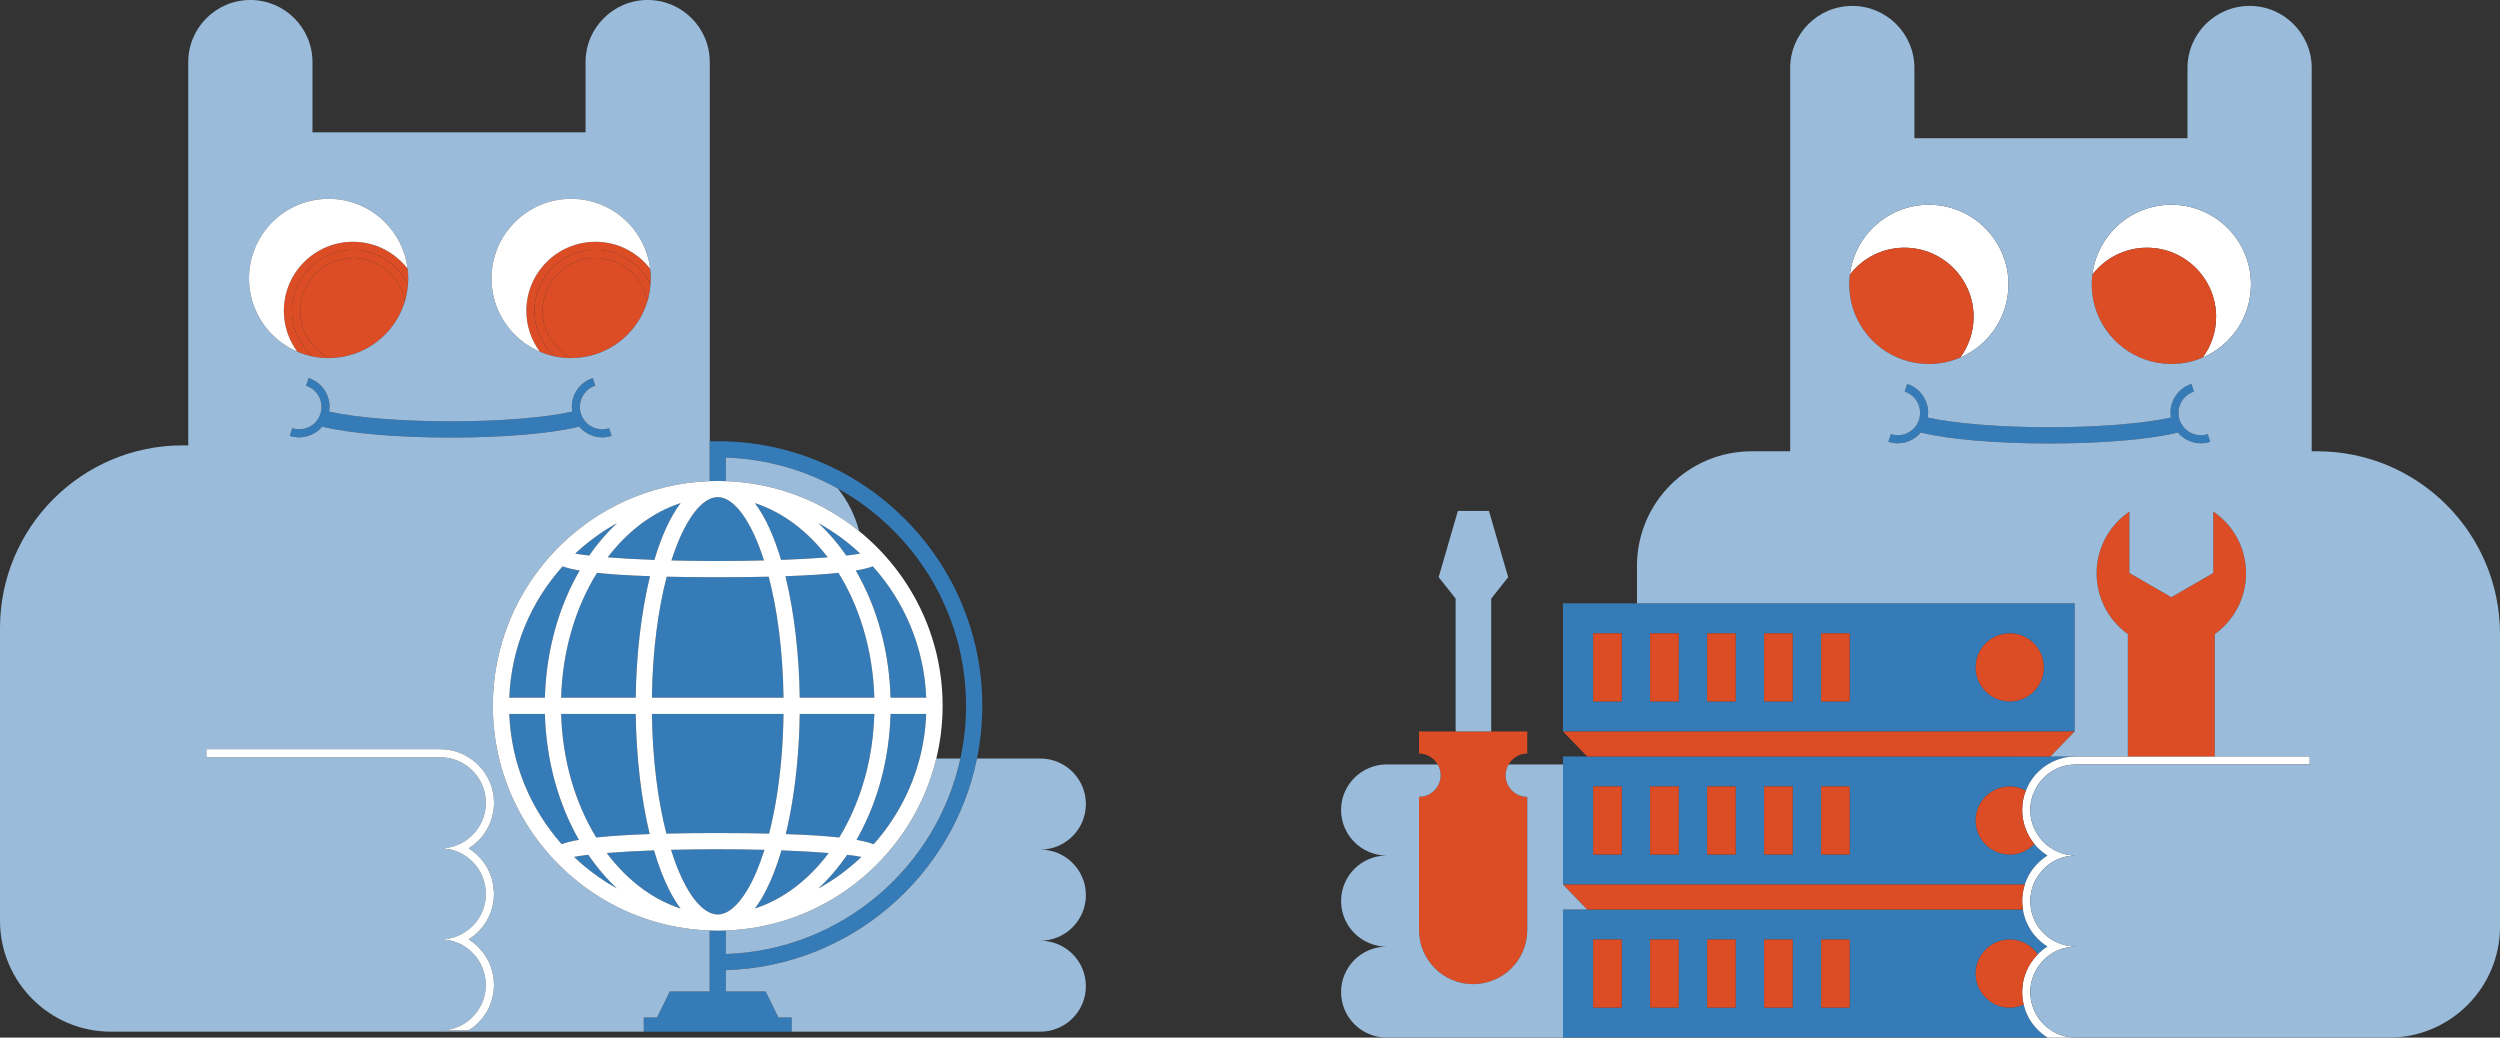 <?xml version="1.0" encoding="UTF-8" standalone="no"?>
<!-- Generator: Adobe Illustrator 14.0.0, SVG Export Plug-In . SVG Version: 6.00 Build 43363)  -->

<svg
   xmlns:dc="http://purl.org/dc/elements/1.1/"
   xmlns:cc="http://creativecommons.org/ns#"
   xmlns:rdf="http://www.w3.org/1999/02/22-rdf-syntax-ns#"
   xmlns:svg="http://www.w3.org/2000/svg"
   xmlns="http://www.w3.org/2000/svg"
   xmlns:sodipodi="http://sodipodi.sourceforge.net/DTD/sodipodi-0.dtd"
   xmlns:inkscape="http://www.inkscape.org/namespaces/inkscape"
   version="1.1"
   id="Layer_1"
   x="0px"
   y="0px"
   width="308.271"
   height="127.946"
   viewBox="0 0 308.271 127.946"
   enable-background="new 0 0 197.654 172.63"
   xml:space="preserve"
   inkscape:version="0.91 r13725"
   sodipodi:docname="workshop.svg"><rect x="0" y="0" width="308.271" height="127.946" fill="#333333" stroke="none"/><defs
     id="defs87" /><sodipodi:namedview
     pagecolor="#ffffff"
     bordercolor="#666666"
     borderopacity="1"
     objecttolerance="10"
     gridtolerance="10"
     guidetolerance="10"
     inkscape:pageopacity="0"
     inkscape:pageshadow="2"
     inkscape:window-width="1920"
     inkscape:window-height="1029"
     id="namedview85"
     showgrid="false"
     fit-margin-top="0"
     fit-margin-left="0"
     fit-margin-right="0"
     fit-margin-bottom="0"
     inkscape:zoom="1.3670856"
     inkscape:cx="98.646251"
     inkscape:cy="65.070961"
     inkscape:window-x="0"
     inkscape:window-y="27"
     inkscape:window-maximized="1"
     inkscape:current-layer="Layer_1" /><g
     id="g3"
     transform="translate(-32.366,-22.708)"><path
       d="m 148.598,109.74 c 0,2.238 -0.273,4.414 -0.777,6.5 l 2.967,0 c 0.455,-2.098 0.703,-4.27 0.703,-6.5 0,-11.512 -6.389,-21.555 -15.801,-26.786 1.215,1.523 2.115,3.305 2.619,5.249 6.271,5.088 10.289,12.851 10.289,21.537 z"
       id="path5"
       inkscape:connector-curvature="0"
       style="fill:none" /><path
       d="m 105.793,54.521 c -3.604,0 -6.523,2.92 -6.523,6.523 0,2.543 1.459,4.74 3.582,5.816 4.424,-0.025 8.148,-2.975 9.352,-7.014 -0.563,-3.031 -3.216,-5.325 -6.411,-5.325 z"
       id="path7"
       inkscape:connector-curvature="0"
       style="fill:#dc4d26" /><path
       d="m 105.793,52.521 c -4.699,0 -8.523,3.822 -8.523,8.523 0,1.881 0.62,3.615 1.655,5.025 0.6,0.258 1.229,0.459 1.883,0.594 -1.553,-1.379 -2.539,-3.385 -2.539,-5.619 0,-4.148 3.375,-7.523 7.523,-7.523 2.99,0 5.57,1.756 6.783,4.287 0.02,-0.252 0.037,-0.506 0.037,-0.764 0,-0.406 -0.031,-0.805 -0.08,-1.197 -1.559,-2.02 -3.997,-3.326 -6.739,-3.326 z"
       id="path9"
       inkscape:connector-curvature="0"
       style="fill:#dc4d26" /><path
       d="m 105.793,53.521 c -4.148,0 -7.523,3.375 -7.523,7.523 0,2.234 0.986,4.24 2.539,5.619 0.641,0.131 1.305,0.201 1.984,0.201 0.02,0 0.039,-0.004 0.059,-0.004 -2.123,-1.076 -3.582,-3.273 -3.582,-5.816 0,-3.604 2.92,-6.523 6.523,-6.523 3.195,0 5.848,2.295 6.41,5.326 0.193,-0.654 0.318,-1.336 0.373,-2.039 -1.213,-2.532 -3.793,-4.287 -6.783,-4.287 z"
       id="path11"
       inkscape:connector-curvature="0"
       style="fill:#dc4d26" /><path
       d="m 75.891,54.521 c -3.604,0 -6.525,2.92 -6.525,6.523 0,2.543 1.46,4.74 3.584,5.816 4.423,-0.025 8.149,-2.977 9.35,-7.018 -0.565,-3.029 -3.217,-5.321 -6.409,-5.321 z"
       id="path13"
       inkscape:connector-curvature="0"
       style="fill:#dc4d26" /><path
       d="m 75.891,52.521 c -4.7,0 -8.525,3.822 -8.525,8.523 0,1.879 0.62,3.613 1.655,5.025 0.6,0.258 1.229,0.459 1.883,0.594 -1.553,-1.381 -2.538,-3.385 -2.538,-5.619 0,-4.148 3.376,-7.523 7.525,-7.523 2.987,0 5.566,1.754 6.78,4.283 0.02,-0.252 0.038,-0.504 0.038,-0.76 0,-0.408 -0.032,-0.807 -0.081,-1.201 -1.559,-2.018 -3.996,-3.322 -6.737,-3.322 z"
       id="path15"
       inkscape:connector-curvature="0"
       style="fill:#dc4d26" /><path
       d="m 75.891,53.521 c -4.149,0 -7.525,3.375 -7.525,7.523 0,2.234 0.985,4.238 2.538,5.619 0.643,0.131 1.307,0.201 1.987,0.201 0.02,0 0.039,-0.004 0.059,-0.004 -2.124,-1.076 -3.584,-3.273 -3.584,-5.816 0,-3.604 2.922,-6.523 6.525,-6.523 3.191,0 5.844,2.293 6.408,5.322 0.194,-0.654 0.317,-1.336 0.372,-2.039 -1.213,-2.53 -3.793,-4.283 -6.78,-4.283 z"
       id="path17"
       inkscape:connector-curvature="0"
       style="fill:#dc4d26" /><g
       id="g19"><path
         d="m 106.627,76.64 c 0.383,0 0.773,-0.061 1.158,-0.186 l -0.311,-0.951 c -0.699,0.227 -1.445,0.17 -2.1,-0.164 -0.656,-0.334 -1.143,-0.902 -1.369,-1.602 -0.226,-0.7 -0.168,-1.445 0.166,-2.102 0.332,-0.654 0.902,-1.141 1.6,-1.367 l -0.309,-0.951 c -0.953,0.309 -1.729,0.971 -2.184,1.865 -0.363,0.713 -0.477,1.504 -0.354,2.279 -3.283,0.742 -8.931,1.199 -14.988,1.199 -6.056,0 -11.702,-0.457 -14.987,-1.199 0.122,-0.775 0.009,-1.566 -0.354,-2.279 -0.455,-0.895 -1.23,-1.557 -2.184,-1.865 l -0.309,0.951 c 0.699,0.227 1.268,0.713 1.602,1.367 0.334,0.656 0.393,1.402 0.166,2.102 -0.229,0.699 -0.713,1.268 -1.369,1.602 -0.656,0.334 -1.4,0.391 -2.1,0.164 l -0.311,0.951 c 0.385,0.125 0.775,0.186 1.158,0.186 1.1,0 2.139,-0.496 2.849,-1.326 3.411,0.844 9.301,1.348 15.839,1.348 6.54,0 12.429,-0.504 15.841,-1.348 0.711,0.83 1.75,1.326 2.85,1.326 z"
         id="path21"
         inkscape:connector-curvature="0"
         style="fill:#347bb7" /><path
         d="m 120.867,77.116 -0.979,0 -0.021,0 0,0.51 0,4.262 0,0.146 c 0.008,0 0.016,0 0.021,-0.002 0.326,-0.01 0.65,-0.023 0.979,-0.023 0.336,0 0.668,0.014 1,0.025 l 0,-2.902 c 5.002,0.16 9.701,1.533 13.822,3.822 9.412,5.231 15.801,15.274 15.801,26.786 0,2.23 -0.248,4.402 -0.703,6.5 -2.922,13.457 -14.709,23.646 -28.92,24.105 l 0,-2.9 c -0.332,0.012 -0.664,0.025 -1,0.025 -0.328,0 -0.652,-0.014 -0.979,-0.025 -0.006,0 -0.014,0 -0.021,0 l 0,3.916 0,1 0,2.602 -2.242,0 -2.666,0 -1.578,3.207 -1.635,0 0,1.754 8.143,0 10.1,0 0,-0.004 0,-1.75 -1.633,0 -1.578,-3.207 -4.91,0 0,-2.627 c 15.316,-0.465 28.014,-11.529 30.971,-26.096 0.426,-2.102 0.652,-4.275 0.652,-6.5 C 153.49,91.75 138.855,77.116 120.867,77.116 Z"
         id="path23"
         inkscape:connector-curvature="0"
         style="fill:#347bb7" /><path
         d="m 139.992,92.548 c -0.314,0.115 -0.711,0.23 -1.213,0.34 -0.264,0.059 -0.559,0.115 -0.885,0.172 0.311,0.535 0.604,1.088 0.885,1.652 2.029,4.07 3.258,8.871 3.398,14.027 l 4.395,0 c -0.238,-6.208 -2.685,-11.863 -6.58,-16.191 z"
         id="path25"
         inkscape:connector-curvature="0"
         style="fill:#347bb7" /><path
         d="m 138.779,100.083 c -0.75,-2.455 -1.773,-4.727 -3.025,-6.736 -1.635,0.174 -3.762,0.316 -6.535,0.412 1.098,4.479 1.693,9.764 1.762,14.98 l 7.799,0 1.4,0 c -0.09,-3.05 -0.578,-5.964 -1.401,-8.656 z"
         id="path27"
         inkscape:connector-curvature="0"
         style="fill:#347bb7" /><path
         d="m 140.102,126.804 c 2.652,-2.986 4.623,-6.588 5.662,-10.564 0.463,-1.768 0.736,-3.609 0.809,-5.5 l -4.395,0 c -0.051,1.887 -0.248,3.727 -0.578,5.5 -0.57,3.072 -1.533,5.947 -2.82,8.527 -0.254,0.512 -0.516,1.014 -0.795,1.5 0.291,0.051 0.555,0.104 0.795,0.156 0.56,0.123 0.993,0.252 1.322,0.381 z"
         id="path29"
         inkscape:connector-curvature="0"
         style="fill:#347bb7" /><path
         d="m 130.98,110.74 c -0.023,1.838 -0.113,3.684 -0.268,5.5 -0.277,3.275 -0.764,6.457 -1.453,9.314 2.807,0.098 4.949,0.244 6.59,0.422 1.209,-1.973 2.199,-4.188 2.93,-6.58 0.313,-1.021 0.58,-2.074 0.793,-3.156 0.346,-1.768 0.553,-3.609 0.607,-5.5 l -1.4,0 -7.799,0 z"
         id="path31"
         inkscape:connector-curvature="0"
         style="fill:#347bb7" /><path
         d="m 120.867,84.009 c -0.324,0 -0.65,0.08 -0.979,0.229 -1.699,0.762 -3.408,3.454 -4.727,7.577 1.469,0.037 3.053,0.059 4.727,0.066 0.326,0 0.646,0.004 0.979,0.004 2.045,0 3.951,-0.025 5.705,-0.07 -1.572,-4.918 -3.697,-7.806 -5.705,-7.806 z"
         id="path33"
         inkscape:connector-curvature="0"
         style="fill:#347bb7" /><path
         d="m 136.723,91.212 c 0.693,-0.08 1.271,-0.16 1.719,-0.242 -1.553,-1.455 -3.283,-2.721 -5.158,-3.758 1.253,1.172 2.407,2.512 3.439,4 z"
         id="path35"
         inkscape:connector-curvature="0"
         style="fill:#347bb7" /><path
         d="m 125.443,84.743 c 1.301,1.715 2.383,4.139 3.234,7.006 2.232,-0.08 4.162,-0.191 5.754,-0.318 -2.449,-3.217 -5.538,-5.569 -8.988,-6.688 z"
         id="path37"
         inkscape:connector-curvature="0"
         style="fill:#347bb7" /><path
         d="m 128.98,108.74 c -0.072,-5.803 -0.773,-10.893 -1.826,-14.922 -1.846,0.041 -3.924,0.066 -6.287,0.066 -0.336,0 -0.652,-0.002 -0.979,-0.004 -1.959,-0.004 -3.725,-0.027 -5.309,-0.063 -1.053,4.029 -1.752,9.119 -1.826,14.922 l 7.135,0 9.092,0 z"
         id="path39"
         inkscape:connector-curvature="0"
         style="fill:#347bb7" /><path
         d="m 134.553,127.892 c -1.604,-0.131 -3.557,-0.244 -5.826,-0.326 -0.531,1.816 -1.154,3.459 -1.867,4.865 -0.438,0.865 -0.91,1.637 -1.416,2.305 1.596,-0.518 3.113,-1.297 4.527,-2.305 1.693,-1.209 3.236,-2.742 4.582,-4.539 z"
         id="path41"
         inkscape:connector-curvature="0"
         style="fill:#347bb7" /><path
         d="m 136.826,128.113 c -1.057,1.549 -2.246,2.941 -3.543,4.154 1.934,-1.07 3.713,-2.383 5.301,-3.896 -0.445,-0.086 -1.029,-0.174 -1.758,-0.258 z"
         id="path43"
         inkscape:connector-curvature="0"
         style="fill:#347bb7" /><path
         d="m 117.625,133.093 c 0.732,1.078 1.5,1.805 2.264,2.148 0.328,0.146 0.654,0.229 0.979,0.229 1.227,0 2.496,-1.08 3.658,-3.039 0.762,-1.285 1.477,-2.945 2.102,-4.932 -1.77,-0.045 -3.693,-0.07 -5.76,-0.07 -0.332,0 -0.652,0.002 -0.979,0.004 -0.775,0.002 -1.531,0.01 -2.264,0.02 -0.867,0.012 -1.713,0.027 -2.518,0.047 0.625,1.986 1.34,3.646 2.102,4.932 0.139,0.23 0.275,0.454 0.416,0.661 z"
         id="path45"
         inkscape:connector-curvature="0"
         style="fill:#347bb7" /><path
         d="m 116.291,134.736 c -0.506,-0.668 -0.979,-1.439 -1.416,-2.305 -0.711,-1.406 -1.334,-3.049 -1.865,-4.865 -2.27,0.082 -4.225,0.195 -5.828,0.326 1.346,1.797 2.891,3.33 4.584,4.539 1.412,1.008 2.931,1.787 4.525,2.305 z"
         id="path47"
         inkscape:connector-curvature="0"
         style="fill:#347bb7" /><path
         d="m 105.98,93.347 c -2.623,4.215 -4.256,9.559 -4.424,15.393 l 9.197,0 c 0.068,-5.217 0.666,-10.502 1.762,-14.98 -2.771,-0.096 -4.9,-0.239 -6.535,-0.413 z"
         id="path49"
         inkscape:connector-curvature="0"
         style="fill:#347bb7" /><path
         d="m 101.744,92.548 c -3.895,4.33 -6.341,9.982 -6.581,16.191 l 4.393,0 c 0.162,-5.871 1.73,-11.283 4.283,-15.68 -0.943,-0.159 -1.616,-0.333 -2.095,-0.511 z"
         id="path51"
         inkscape:connector-curvature="0"
         style="fill:#347bb7" /><path
         d="m 99.557,110.74 -4.393,0 c 0.236,6.15 2.64,11.752 6.469,16.064 0.471,-0.186 1.15,-0.367 2.119,-0.537 -2.502,-4.367 -4.035,-9.725 -4.195,-15.527 z"
         id="path53"
         inkscape:connector-curvature="0"
         style="fill:#347bb7" /><path
         d="m 101.557,110.74 c 0.166,5.764 1.762,11.047 4.33,15.236 1.639,-0.178 3.781,-0.324 6.588,-0.422 -1.072,-4.443 -1.654,-9.662 -1.721,-14.814 l -9.197,0 z"
         id="path55"
         inkscape:connector-curvature="0"
         style="fill:#347bb7" /><path
         d="m 104.91,128.111 c -0.729,0.086 -1.313,0.174 -1.76,0.26 1.59,1.512 3.369,2.826 5.301,3.896 -1.295,-1.211 -2.484,-2.605 -3.541,-4.156 z"
         id="path57"
         inkscape:connector-curvature="0"
         style="fill:#347bb7" /><path
         d="m 105.014,91.212 c 1.029,-1.488 2.186,-2.828 3.439,-4 -1.875,1.037 -3.605,2.303 -5.158,3.758 0.447,0.082 1.025,0.162 1.719,0.242 z"
         id="path59"
         inkscape:connector-curvature="0"
         style="fill:#347bb7" /><path
         d="m 114.537,125.496 c 0.963,-0.021 1.99,-0.039 3.088,-0.051 0.723,-0.008 1.48,-0.012 2.264,-0.014 0.326,0 0.643,-0.002 0.979,-0.002 2.383,0 4.475,0.023 6.33,0.066 0.686,-2.662 1.217,-5.783 1.516,-9.256 0.152,-1.748 0.244,-3.586 0.268,-5.5 l -8.992,0 -0.1,0 -7.135,0 c 0.071,5.721 0.753,10.755 1.782,14.757 z"
         id="path61"
         inkscape:connector-curvature="0"
         style="fill:#347bb7" /><path
         d="m 113.059,91.75 c 0.85,-2.867 1.932,-5.292 3.232,-7.006 -3.449,1.119 -6.537,3.471 -8.988,6.688 1.592,0.126 3.521,0.235 5.756,0.318 z"
         id="path63"
         inkscape:connector-curvature="0"
         style="fill:#347bb7" /></g><g
       id="g65"><path
         d="m 150.787,116.24 -2.967,0 c -1.4,5.803 -4.627,10.9 -9.041,14.645 -0.643,0.545 -1.311,1.061 -2.002,1.547 -4.252,2.99 -9.375,4.816 -14.91,5.014 l 0,2.9 c 14.211,-0.46 25.998,-10.649 28.92,-24.106 z"
         id="path67"
         inkscape:connector-curvature="0"
         style="fill:#9abcda" /><path
         d="m 166.266,133.08 c 0,-3.1 -2.52,-5.609 -5.621,-5.609 3.102,0 5.621,-2.52 5.621,-5.621 0,-3.09 -2.52,-5.609 -5.621,-5.609 l -7.807,0 c -2.957,14.566 -15.654,25.631 -30.971,26.096 l 0,2.627 4.91,0 1.578,3.207 1.633,0 0,1.75 30.656,0 c 3.102,0 5.621,-2.51 5.621,-5.609 0,-3.099 -2.52,-5.609 -5.621,-5.609 3.102,-0.002 5.622,-2.524 5.622,-5.623 z"
         id="path69"
         inkscape:connector-curvature="0"
         style="fill:#9abcda" /><path
         d="m 135.689,82.954 c -4.121,-2.289 -8.82,-3.662 -13.822,-3.822 l 0,2.902 c 6.217,0.221 11.916,2.496 16.441,6.168 -0.503,-1.943 -1.404,-3.724 -2.619,-5.248 z"
         id="path71"
         inkscape:connector-curvature="0"
         style="fill:#9abcda" /><path
         d="m 112.23,22.708 c -4.23,0 -7.66,3.428 -7.66,7.658 l 0,8.656 -33.673,0 0,-8.656 c 0,-4.23 -3.43,-7.658 -7.66,-7.658 -4.229,0 -7.658,3.428 -7.658,7.658 l 0,8.656 0,10.686 0,27.918 -0.678,0 c -12.445,0 -22.535,10.09 -22.535,22.538 l 0,12.883 0,19.385 0,3.795 c 0,7.564 6.133,13.697 13.697,13.697 l 9.516,0 21.098,0 35.07,0 0,-1.754 1.635,0 1.578,-3.207 2.666,0 2.242,0 0,-2.602 0,-1 0,-3.916 c -0.754,-0.027 -1.502,-0.084 -2.242,-0.172 -4.674,-0.547 -8.996,-2.26 -12.668,-4.842 -7.139,-5.021 -11.819,-13.318 -11.819,-22.691 0,-14.955 11.901,-27.176 26.729,-27.706 l 0,-0.146 0,-4.262 0,-0.51 0.021,0 0,-27.408 0,-10.686 0,-8.656 c 0,-4.23 -3.428,-7.658 -7.659,-7.658 z m -9.437,24.516 c 5.018,0 9.148,3.764 9.74,8.623 0.049,0.393 0.08,0.791 0.08,1.197 0,0.258 -0.018,0.512 -0.037,0.764 -0.055,0.703 -0.18,1.385 -0.373,2.039 -1.203,4.039 -4.928,6.988 -9.352,7.014 -0.02,0 -0.039,0.004 -0.059,0.004 -0.68,0 -1.344,-0.07 -1.984,-0.201 -0.654,-0.135 -1.283,-0.336 -1.883,-0.594 -3.5,-1.5 -5.952,-4.977 -5.952,-9.025 0,-5.425 4.397,-9.821 9.82,-9.821 z m 0.133,26.238 c -0.123,-0.775 -0.01,-1.566 0.354,-2.279 0.455,-0.895 1.23,-1.557 2.184,-1.865 l 0.309,0.951 c -0.697,0.227 -1.268,0.713 -1.6,1.367 -0.334,0.656 -0.393,1.402 -0.166,2.102 0.227,0.7 0.713,1.268 1.369,1.602 0.654,0.334 1.4,0.391 2.1,0.164 l 0.311,0.951 c -0.385,0.125 -0.775,0.186 -1.158,0.186 -1.1,0 -2.139,-0.496 -2.848,-1.326 -3.412,0.844 -9.301,1.348 -15.841,1.348 -6.538,0 -12.428,-0.504 -15.839,-1.348 -0.71,0.83 -1.749,1.326 -2.849,1.326 -0.383,0 -0.773,-0.061 -1.158,-0.186 l 0.311,-0.951 c 0.699,0.227 1.443,0.17 2.1,-0.164 0.657,-0.334 1.141,-0.902 1.369,-1.602 0.227,-0.699 0.168,-1.445 -0.166,-2.102 -0.334,-0.654 -0.902,-1.141 -1.602,-1.367 l 0.309,-0.951 c 0.953,0.309 1.729,0.971 2.184,1.865 0.363,0.713 0.477,1.504 0.354,2.279 3.285,0.742 8.932,1.199 14.987,1.199 6.055,0 11.703,-0.457 14.986,-1.199 z M 72.891,47.224 c 5.015,0 9.145,3.764 9.737,8.619 0.049,0.395 0.081,0.793 0.081,1.201 0,0.256 -0.019,0.508 -0.038,0.76 -0.055,0.703 -0.178,1.385 -0.372,2.039 -1.2,4.041 -4.927,6.992 -9.35,7.018 -0.02,0 -0.039,0.004 -0.059,0.004 -0.681,0 -1.345,-0.07 -1.987,-0.201 -0.654,-0.135 -1.283,-0.336 -1.883,-0.594 -3.499,-1.502 -5.95,-4.977 -5.95,-9.025 10e-4,-5.425 4.397,-9.821 9.821,-9.821 z m 20.261,73.178 c 0.03,0.15 0.05,0.289 0.07,0.439 0.02,0.09 0.029,0.18 0.029,0.279 0.021,0.191 0.03,0.381 0.03,0.58 0,0.756 -0.133,1.479 -0.365,2.152 -0.314,0.916 -0.818,1.742 -1.475,2.428 -0.15,0.16 -0.31,0.311 -0.48,0.441 -0.149,0.139 -0.31,0.26 -0.479,0.379 -0.1,0.07 -0.21,0.141 -0.32,0.211 0,0 0.011,0 0.011,0.01 0.35,0.23 0.68,0.48 0.979,0.75 0.1,0.1 0.19,0.189 0.29,0.289 0.19,0.201 0.36,0.4 0.53,0.621 0.404,0.535 0.722,1.137 0.944,1.781 0.183,0.527 0.282,1.09 0.325,1.668 0.013,0.166 0.04,0.33 0.04,0.5 0,0.35 -0.03,0.701 -0.09,1.041 -0.16,1.08 -0.6,2.068 -1.22,2.91 -0.17,0.219 -0.34,0.42 -0.53,0.619 l 0,0.01 c -0.38,0.381 -0.81,0.74 -1.28,1.029 0,0 0.011,0 0.011,0.012 0.35,0.219 0.68,0.469 0.979,0.75 0.1,0.09 0.2,0.189 0.29,0.289 1.15,1.189 1.84,2.801 1.84,4.57 0,0.439 -0.04,0.879 -0.13,1.299 -0.05,0.24 -0.11,0.471 -0.18,0.691 -0.141,0.449 -0.33,0.879 -0.55,1.27 -0.131,0.221 -0.271,0.43 -0.41,0.631 -0.511,0.689 -1.141,1.27 -1.86,1.719 l -2.213,0 -1.267,0 c 1.159,0 2.239,-0.35 3.13,-0.959 0.3,-0.201 0.59,-0.43 0.83,-0.691 1.02,-1.01 1.649,-2.41 1.649,-3.959 0,-0.17 -0.014,-0.334 -0.028,-0.498 -0.137,-1.539 -0.893,-2.902 -2.021,-3.832 -0.48,-0.4 -1.03,-0.73 -1.63,-0.939 -0.15,-0.061 -0.311,-0.111 -0.47,-0.15 -0.18,-0.051 -0.364,-0.092 -0.551,-0.121 -0.179,-0.029 -0.359,-0.049 -0.54,-0.059 -0.09,-0.01 -0.189,-0.021 -0.279,-0.021 0.279,-0.01 0.54,-0.029 0.81,-0.068 0.26,-0.041 0.521,-0.102 0.771,-0.182 0.699,-0.219 1.34,-0.568 1.89,-1.029 1,-0.82 1.71,-1.971 1.95,-3.289 0.069,-0.34 0.1,-0.682 0.1,-1.041 0,-0.17 -0.014,-0.334 -0.028,-0.498 -0.137,-1.537 -0.893,-2.9 -2.021,-3.832 -0.48,-0.4 -1.03,-0.73 -1.63,-0.939 -0.15,-0.061 -0.311,-0.109 -0.47,-0.15 -0.12,-0.039 -0.24,-0.07 -0.36,-0.08 -0.08,-0.021 -0.163,-0.02 -0.243,-0.033 -0.161,-0.027 -0.32,-0.061 -0.487,-0.066 -0.09,-0.01 -0.189,-0.02 -0.279,-0.02 0.14,0 0.27,-0.01 0.41,-0.021 0.399,-0.029 0.789,-0.109 1.17,-0.229 0.699,-0.221 1.34,-0.57 1.89,-1.031 1.25,-1.029 2.05,-2.59 2.05,-4.33 0,-0.158 -0.011,-0.311 -0.023,-0.465 -0.112,-1.361 -0.71,-2.578 -1.626,-3.494 -0.24,-0.26 -0.521,-0.49 -0.83,-0.689 -0.891,-0.611 -1.971,-0.961 -3.13,-0.961 l -8.443,0 -1.553,0 -18.859,0 0,-1 18.856,0 1.553,0 8.433,0 c 1.271,0 2.471,0.359 3.48,1 l 0.01,0 c 0.021,0.01 0.03,0.02 0.05,0.041 0.101,0.059 0.2,0.119 0.29,0.189 0.12,0.08 0.23,0.16 0.33,0.25 0.08,0.061 0.15,0.119 0.22,0.189 0.061,0.051 0.12,0.1 0.181,0.16 0.069,0.07 0.14,0.141 0.21,0.211 0.22,0.219 0.42,0.459 0.6,0.719 0.061,0.08 0.12,0.16 0.17,0.25 0.303,0.443 0.532,0.941 0.715,1.467 0.023,0.066 0.055,0.127 0.075,0.193 0.05,0.16 0.09,0.32 0.12,0.48 0.019,0.048 0.029,0.108 0.039,0.159 z"
         id="path73"
         inkscape:connector-curvature="0"
         style="fill:#9abcda" /></g><g
       id="g75"><path
         d="m 98.925,66.069 c -1.035,-1.41 -1.655,-3.145 -1.655,-5.025 0,-4.701 3.824,-8.523 8.523,-8.523 2.742,0 5.18,1.307 6.74,3.326 -0.592,-4.859 -4.723,-8.623 -9.74,-8.623 -5.423,0 -9.82,4.396 -9.82,9.82 0,4.049 2.452,7.525 5.952,9.025 z"
         id="path77"
         inkscape:connector-curvature="0"
         style="fill:#ffffff" /><path
         d="m 69.021,66.069 c -1.035,-1.412 -1.655,-3.146 -1.655,-5.025 0,-4.701 3.825,-8.523 8.525,-8.523 2.741,0 5.178,1.305 6.737,3.322 -0.593,-4.855 -4.723,-8.619 -9.737,-8.619 -5.424,0 -9.82,4.396 -9.82,9.82 0,4.049 2.451,7.523 5.95,9.025 z"
         id="path79"
         inkscape:connector-curvature="0"
         style="fill:#ffffff" /><path
         d="m 138.309,88.203 c -4.525,-3.672 -10.225,-5.948 -16.441,-6.168 -0.332,-0.012 -0.664,-0.025 -1,-0.025 -0.328,0 -0.652,0.014 -0.979,0.023 -0.006,0.002 -0.014,0.002 -0.021,0.002 -14.828,0.529 -26.729,12.75 -26.729,27.706 0,9.373 4.68,17.67 11.819,22.691 3.672,2.582 7.994,4.295 12.668,4.842 0.74,0.088 1.488,0.145 2.242,0.172 0.008,0 0.016,0 0.021,0 0.326,0.012 0.65,0.025 0.979,0.025 0.336,0 0.668,-0.014 1,-0.025 5.535,-0.197 10.658,-2.023 14.91,-5.014 0.691,-0.486 1.359,-1.002 2.002,-1.547 4.414,-3.744 7.641,-8.842 9.041,-14.645 0.504,-2.086 0.777,-4.262 0.777,-6.5 0,-8.686 -4.018,-16.449 -10.289,-21.537 z m 7.455,28.037 c -1.039,3.977 -3.01,7.578 -5.662,10.564 -0.328,-0.129 -0.762,-0.258 -1.322,-0.381 -0.24,-0.053 -0.504,-0.105 -0.795,-0.156 0.279,-0.486 0.541,-0.988 0.795,-1.5 1.287,-2.58 2.25,-5.455 2.82,-8.527 0.33,-1.773 0.527,-3.613 0.578,-5.5 l 4.395,0 c -0.073,1.89 -0.346,3.732 -0.809,5.5 z m -50.6,-5.5 4.393,0 c 0.16,5.803 1.693,11.16 4.195,15.527 -0.969,0.17 -1.648,0.352 -2.119,0.537 -3.83,-4.312 -6.233,-9.914 -6.469,-16.064 z m 6.58,-18.192 c 0.479,0.178 1.152,0.352 2.096,0.512 -2.553,4.396 -4.121,9.809 -4.283,15.68 l -4.393,0 c 0.239,-6.209 2.685,-11.862 6.58,-16.192 z m 36.697,-1.578 c -0.447,0.082 -1.025,0.162 -1.719,0.242 -1.031,-1.488 -2.186,-2.828 -3.439,-4 1.875,1.038 3.606,2.303 5.158,3.758 z m 8.131,17.77 -4.395,0 c -0.141,-5.156 -1.369,-9.957 -3.398,-14.027 -0.281,-0.564 -0.574,-1.117 -0.885,-1.652 0.326,-0.057 0.621,-0.113 0.885,-0.172 0.502,-0.109 0.898,-0.225 1.213,-0.34 3.895,4.327 6.342,9.982 6.58,16.191 z m -7,7.5 c -0.213,1.082 -0.48,2.135 -0.793,3.156 -0.73,2.393 -1.721,4.607 -2.93,6.58 -1.641,-0.178 -3.783,-0.324 -6.59,-0.422 0.689,-2.857 1.176,-6.039 1.453,-9.314 0.154,-1.816 0.244,-3.662 0.268,-5.5 l 7.799,0 1.4,0 c -0.054,1.89 -0.261,3.732 -0.607,5.5 z m -9.601,16.191 c -1.414,1.008 -2.932,1.787 -4.527,2.305 0.506,-0.668 0.979,-1.439 1.416,-2.305 0.713,-1.406 1.336,-3.049 1.867,-4.865 2.27,0.082 4.223,0.195 5.826,0.326 -1.346,1.797 -2.889,3.33 -4.582,4.539 z m -22.789,-4.539 c 1.604,-0.131 3.559,-0.244 5.828,-0.326 0.531,1.816 1.154,3.459 1.865,4.865 0.438,0.865 0.91,1.637 1.416,2.305 -1.594,-0.518 -3.113,-1.297 -4.525,-2.305 -1.694,-1.209 -3.239,-2.742 -4.584,-4.539 z m 21.798,-19.152 -9.092,0 -7.135,0 c 0.074,-5.803 0.773,-10.893 1.826,-14.922 1.584,0.035 3.35,0.059 5.309,0.063 0.326,0.002 0.643,0.004 0.979,0.004 2.363,0 4.441,-0.025 6.287,-0.066 1.053,4.028 1.754,9.118 1.826,14.921 z m -0.267,7.5 c -0.299,3.473 -0.83,6.594 -1.516,9.256 -1.855,-0.043 -3.947,-0.066 -6.33,-0.066 -0.336,0 -0.652,0.002 -0.979,0.002 -0.783,0.002 -1.541,0.006 -2.264,0.014 -1.098,0.012 -2.125,0.029 -3.088,0.051 -1.029,-4.002 -1.711,-9.035 -1.783,-14.756 l 7.135,0 0.1,0 8.992,0 c -0.023,1.913 -0.115,3.751 -0.267,5.499 z m -2.141,-24.426 c -1.754,0.045 -3.66,0.07 -5.705,0.07 -0.332,0 -0.652,-0.004 -0.979,-0.004 -1.674,-0.008 -3.258,-0.029 -4.727,-0.066 1.318,-4.123 3.027,-6.815 4.727,-7.577 0.328,-0.148 0.654,-0.229 0.979,-0.229 2.008,0.001 4.133,2.889 5.705,7.806 z m -1.129,-7.071 c 3.449,1.119 6.539,3.471 8.988,6.688 -1.592,0.127 -3.521,0.238 -5.754,0.318 -0.851,-2.867 -1.933,-5.291 -3.234,-7.006 z m -12.384,7.007 c -2.234,-0.082 -4.164,-0.191 -5.756,-0.318 2.451,-3.217 5.539,-5.569 8.988,-6.688 -1.301,1.714 -2.383,4.138 -3.232,7.006 z m -0.543,2.009 c -1.096,4.479 -1.693,9.764 -1.762,14.98 l -9.197,0 c 0.168,-5.834 1.801,-11.178 4.424,-15.393 1.634,0.175 3.763,0.318 6.535,0.413 z m -1.762,16.981 c 0.066,5.152 0.648,10.371 1.721,14.814 -2.807,0.098 -4.949,0.244 -6.588,0.422 -2.568,-4.189 -4.164,-9.473 -4.33,-15.236 l 9.197,0 z m 9.135,24.502 c -0.764,-0.344 -1.531,-1.07 -2.264,-2.148 -0.141,-0.207 -0.277,-0.432 -0.416,-0.662 -0.762,-1.285 -1.477,-2.945 -2.102,-4.932 0.805,-0.02 1.65,-0.035 2.518,-0.047 0.732,-0.01 1.488,-0.018 2.264,-0.02 0.326,-0.002 0.646,-0.004 0.979,-0.004 2.066,0 3.99,0.025 5.76,0.07 -0.625,1.986 -1.34,3.646 -2.102,4.932 -1.162,1.959 -2.432,3.039 -3.658,3.039 -0.325,0 -0.651,-0.082 -0.979,-0.228 z m 18.89,-26.502 -7.799,0 c -0.068,-5.217 -0.664,-10.502 -1.762,-14.98 2.773,-0.096 4.9,-0.238 6.535,-0.412 1.252,2.01 2.275,4.281 3.025,6.736 0.822,2.691 1.311,5.605 1.4,8.656 l -1.399,0 z M 105.014,91.212 c -0.693,-0.08 -1.271,-0.16 -1.719,-0.242 1.553,-1.455 3.283,-2.721 5.158,-3.758 -1.254,1.172 -2.41,2.512 -3.439,4 z m -0.104,36.899 c 1.057,1.551 2.246,2.945 3.541,4.156 -1.932,-1.07 -3.711,-2.385 -5.301,-3.896 0.448,-0.086 1.032,-0.174 1.76,-0.26 z m 31.916,0.002 c 0.729,0.084 1.313,0.172 1.758,0.258 -1.588,1.514 -3.367,2.826 -5.301,3.896 1.297,-1.213 2.487,-2.605 3.543,-4.154 z"
         id="path81"
         inkscape:connector-curvature="0"
         style="fill:#ffffff" /><path
         d="m 90.961,126.722 c 0.171,-0.131 0.33,-0.281 0.48,-0.441 0.656,-0.686 1.16,-1.512 1.475,-2.428 0.232,-0.674 0.365,-1.396 0.365,-2.152 0,-0.199 -0.01,-0.389 -0.03,-0.58 0,-0.1 -0.01,-0.189 -0.029,-0.279 -0.021,-0.15 -0.04,-0.289 -0.07,-0.439 -0.01,-0.051 -0.02,-0.111 -0.04,-0.16 -0.03,-0.16 -0.07,-0.32 -0.12,-0.48 -0.021,-0.066 -0.052,-0.127 -0.075,-0.193 -0.183,-0.525 -0.412,-1.023 -0.715,-1.467 -0.05,-0.09 -0.109,-0.17 -0.17,-0.25 -0.18,-0.26 -0.38,-0.5 -0.6,-0.719 -0.07,-0.07 -0.141,-0.141 -0.21,-0.211 -0.061,-0.061 -0.12,-0.109 -0.181,-0.16 -0.069,-0.07 -0.14,-0.129 -0.22,-0.189 -0.1,-0.09 -0.21,-0.17 -0.33,-0.25 -0.09,-0.07 -0.189,-0.131 -0.29,-0.189 -0.02,-0.021 -0.029,-0.031 -0.05,-0.041 l -0.01,0 c -1.01,-0.641 -2.21,-1 -3.48,-1 l -8.433,0 -1.553,0 -18.855,0 0,1 18.856,0 1.553,0 8.443,0 c 1.159,0 2.239,0.35 3.13,0.961 0.31,0.199 0.59,0.43 0.83,0.689 0.916,0.916 1.514,2.133 1.626,3.494 0.013,0.154 0.023,0.307 0.023,0.465 0,1.74 -0.8,3.301 -2.05,4.33 -0.55,0.461 -1.19,0.811 -1.89,1.031 -0.381,0.119 -0.771,0.199 -1.17,0.229 -0.141,0.012 -0.271,0.021 -0.41,0.021 0.09,0 0.189,0.01 0.279,0.02 0.167,0.006 0.326,0.039 0.487,0.066 0.08,0.014 0.163,0.012 0.243,0.033 0.12,0.01 0.24,0.041 0.36,0.08 0.159,0.041 0.319,0.09 0.47,0.15 0.6,0.209 1.149,0.539 1.63,0.939 1.129,0.932 1.885,2.295 2.021,3.832 0.015,0.164 0.028,0.328 0.028,0.498 0,0.359 -0.03,0.701 -0.1,1.041 -0.24,1.318 -0.95,2.469 -1.95,3.289 -0.55,0.461 -1.19,0.811 -1.89,1.029 -0.25,0.08 -0.511,0.141 -0.771,0.182 -0.27,0.039 -0.53,0.059 -0.81,0.068 0.09,0 0.189,0.012 0.279,0.021 0.181,0.01 0.361,0.029 0.54,0.059 0.187,0.029 0.371,0.07 0.551,0.121 0.159,0.039 0.319,0.09 0.47,0.15 0.6,0.209 1.149,0.539 1.63,0.939 1.129,0.93 1.885,2.293 2.021,3.832 0.015,0.164 0.028,0.328 0.028,0.498 0,1.549 -0.63,2.949 -1.649,3.959 -0.24,0.262 -0.53,0.49 -0.83,0.691 -0.891,0.609 -1.971,0.959 -3.13,0.959 l 1.267,0 2.213,0 c 0.72,-0.449 1.35,-1.029 1.86,-1.719 0.14,-0.201 0.279,-0.41 0.41,-0.631 0.22,-0.391 0.409,-0.82 0.55,-1.27 0.069,-0.221 0.13,-0.451 0.18,-0.691 0.09,-0.42 0.13,-0.859 0.13,-1.299 0,-1.77 -0.689,-3.381 -1.84,-4.57 -0.09,-0.1 -0.19,-0.199 -0.29,-0.289 -0.3,-0.281 -0.63,-0.531 -0.979,-0.75 0,-0.012 -0.011,-0.012 -0.011,-0.012 0.471,-0.289 0.9,-0.648 1.28,-1.029 l 0,-0.01 c 0.19,-0.199 0.36,-0.4 0.53,-0.619 0.62,-0.842 1.06,-1.83 1.22,-2.91 0.06,-0.34 0.09,-0.691 0.09,-1.041 0,-0.17 -0.027,-0.334 -0.04,-0.5 -0.043,-0.578 -0.143,-1.141 -0.325,-1.668 -0.223,-0.645 -0.54,-1.246 -0.944,-1.781 -0.17,-0.221 -0.34,-0.42 -0.53,-0.621 -0.1,-0.1 -0.19,-0.189 -0.29,-0.289 -0.3,-0.27 -0.63,-0.52 -0.979,-0.75 0,-0.01 -0.011,-0.01 -0.011,-0.01 0.11,-0.07 0.221,-0.141 0.32,-0.211 0.173,-0.118 0.333,-0.239 0.482,-0.378 z"
         id="path83"
         inkscape:connector-curvature="0"
         style="fill:#ffffff" /></g></g><g
     id="g4218"
     transform="translate(137.99,-21.978)"><g
       id="g4220"><path
         id="path4222"
         d="m 82.754,96.376 -18.89,0 -9.125,0 0,15.795 9.125,0 18.396,0 0.495,0 26.972,0 8.109,0 0,-15.795 -8.109,0 -26.973,0 z m -20.77,12.094 -3.524,0 0,-8.396 3.523,0 0,8.396 z m 7.027,0 -3.524,0 0,-8.396 3.524,0 0,8.396 z m 7.028,0 -3.524,0 0,-8.396 3.524,0 0,8.396 z m 7.027,0 -0.312,0 -3.213,0 0,-8.396 3.213,0 0.312,0 0,8.396 z m 7.027,0 -3.524,0 0,-8.396 3.524,0 0,8.396 z m 19.735,-8.396 c 2.318,0 4.197,1.881 4.197,4.199 0,2.318 -1.879,4.197 -4.197,4.197 -0.035,0 -0.066,-0.01 -0.102,-0.01 -2.27,-0.055 -4.098,-1.904 -4.098,-4.188 0,-2.285 1.828,-4.135 4.098,-4.189 0.036,0 0.067,-0.009 0.102,-0.009 z"
         inkscape:connector-curvature="0"
         style="fill:#347bb7" /><path
         id="path4224"
         d="m 117.5,127.498 c 0.109,-0.01 0.223,-0.014 0.336,-0.018 l 0,-0.014 c -0.078,0.004 -0.158,0.01 -0.234,0.018 -0.036,0 -0.069,0.012 -0.102,0.014 z"
         inkscape:connector-curvature="0"
         style="fill:#347bb7" /><path
         id="path4226"
         d="m 116.512,127.664 c -0.047,0.012 -0.09,0.029 -0.137,0.043 0.127,-0.037 0.256,-0.07 0.387,-0.1 -0.084,0.016 -0.168,0.029 -0.25,0.057 z"
         inkscape:connector-curvature="0"
         style="fill:#347bb7" /><path
         id="path4228"
         d="m 115.971,127.845 c 0.074,-0.027 0.148,-0.055 0.223,-0.08 -0.049,0.018 -0.104,0.029 -0.152,0.049 -0.024,0.008 -0.046,0.023 -0.071,0.031 z"
         inkscape:connector-curvature="0"
         style="fill:#347bb7" /><path
         id="path4230"
         d="m 109.727,115.253 -26.973,0 -2.954,0 -15.936,0 -6.146,0 -2.979,0 0,0.986 0,14.807 9.125,0 12.154,0 6.736,0 26.972,0 1.959,0 c 0.225,-0.695 0.555,-1.342 0.986,-1.912 0.17,-0.221 0.34,-0.42 0.529,-0.621 0.1,-0.1 0.191,-0.189 0.291,-0.289 0.299,-0.27 0.629,-0.52 0.979,-0.75 0,-0.01 0.012,-0.01 0.012,-0.01 -0.111,-0.07 -0.221,-0.141 -0.32,-0.211 -0.17,-0.119 -0.33,-0.24 -0.48,-0.379 -0.17,-0.131 -0.33,-0.281 -0.48,-0.441 -0.119,-0.125 -0.232,-0.258 -0.342,-0.393 -0.766,0.801 -1.836,1.307 -3.031,1.307 -0.035,0 -0.066,-0.01 -0.102,-0.01 -2.27,-0.055 -4.098,-1.904 -4.098,-4.188 0,-2.285 1.828,-4.133 4.098,-4.188 0.035,0 0.066,-0.01 0.102,-0.01 0.725,0 1.398,0.201 1.994,0.525 0.168,-0.434 0.365,-0.852 0.619,-1.225 0.051,-0.09 0.109,-0.17 0.17,-0.25 0.18,-0.26 0.381,-0.5 0.6,-0.719 0.07,-0.07 0.141,-0.141 0.211,-0.211 0.061,-0.061 0.119,-0.109 0.18,-0.16 0.07,-0.07 0.141,-0.129 0.221,-0.189 0.1,-0.09 0.209,-0.17 0.33,-0.25 0.09,-0.07 0.189,-0.131 0.289,-0.189 0.02,-0.021 0.029,-0.031 0.051,-0.041 l 0.01,0 c 0.969,-0.615 2.117,-0.963 3.334,-0.99 l 0,0 -2.98,0 -5.131,0 z m -47.743,12.094 -3.524,0 0,-8.395 3.523,0 0,8.395 z m 7.027,0 -3.524,0 0,-8.395 3.524,0 0,8.395 z m 7.028,0 -0.021,0 -3.504,0 0,-8.395 3.504,0 0.021,0 0,8.395 z m 7.027,0 -0.312,0 -3.213,0 0,-8.395 3.213,0 0.312,0 0,8.395 z m 7.027,0 -3.524,0 0,-8.395 3.524,0 0,8.395 z"
         inkscape:connector-curvature="0"
         style="fill:#347bb7" /><path
         id="path4232"
         d="m 116.375,138.937 c 0.129,-0.037 0.258,-0.07 0.391,-0.1 -0.086,0.02 -0.172,0.033 -0.254,0.057 -0.047,0.012 -0.09,0.029 -0.137,0.043 z"
         inkscape:connector-curvature="0"
         style="fill:#347bb7" /><path
         id="path4234"
         d="m 112.631,148.205 c -0.139,-0.201 -0.279,-0.41 -0.41,-0.631 -0.219,-0.391 -0.408,-0.82 -0.549,-1.27 -0.047,-0.146 -0.082,-0.303 -0.119,-0.459 -0.527,0.24 -1.109,0.381 -1.725,0.381 -2.318,0 -4.199,-1.881 -4.199,-4.199 0,-2.318 1.881,-4.197 4.199,-4.197 1.438,0 2.705,0.725 3.461,1.826 0.066,-0.068 0.133,-0.139 0.203,-0.201 0.299,-0.281 0.629,-0.531 0.979,-0.75 0,-0.012 0.012,-0.012 0.012,-0.012 -0.471,-0.289 -0.9,-0.648 -1.281,-1.029 l 0,-0.01 c -0.189,-0.199 -0.359,-0.4 -0.529,-0.619 -0.619,-0.842 -1.059,-1.828 -1.219,-2.906 l -28.7,0 -6.736,0 -18.3,0 -2.979,0 0,15.791 0,0.004 28.016,0 31.738,0 c -0.722,-0.45 -1.35,-1.03 -1.862,-1.719 z m -47.144,-10.375 3.524,0 0,8.396 -3.524,0 0,-8.396 z m -7.027,0 3.523,0 0,8.396 -3.523,0 0,-8.396 z m 17.579,8.396 -0.021,0 -3.504,0 0,-8.396 3.504,0 0.021,0 0,8.396 z m 7.027,0 -0.312,0 -3.213,0 0,-8.396 3.213,0 0.312,0 0,8.396 z m 7.027,0 -3.524,0 0,-8.396 3.524,0 0,8.396 z"
         inkscape:connector-curvature="0"
         style="fill:#347bb7" /><path
         id="path4236"
         d="m 115.971,139.076 c 0.074,-0.027 0.148,-0.055 0.223,-0.08 -0.049,0.018 -0.104,0.029 -0.152,0.049 -0.024,0.007 -0.046,0.023 -0.071,0.031 z"
         inkscape:connector-curvature="0"
         style="fill:#347bb7" /><path
         id="path4238"
         d="m 117.602,138.714 c -0.051,0.002 -0.102,0.012 -0.152,0.016 0.127,-0.012 0.256,-0.016 0.387,-0.02 l 0,-0.014 c -0.004,0 -0.008,0 -0.012,0 -0.075,0.005 -0.151,0.011 -0.223,0.018 z"
         inkscape:connector-curvature="0"
         style="fill:#347bb7" /><path
         id="path4240"
         d="m 134.24,75.503 c -0.699,0.227 -1.443,0.17 -2.1,-0.164 -0.657,-0.334 -1.141,-0.902 -1.369,-1.602 -0.227,-0.699 -0.168,-1.445 0.166,-2.102 0.334,-0.654 0.902,-1.141 1.602,-1.367 l -0.309,-0.951 c -0.953,0.309 -1.729,0.971 -2.184,1.865 -0.363,0.713 -0.477,1.504 -0.354,2.279 -3.285,0.742 -8.932,1.199 -14.988,1.199 -6.056,0 -11.704,-0.456 -14.987,-1.198 0.123,-0.775 0.01,-1.566 -0.354,-2.279 -0.455,-0.895 -1.23,-1.557 -2.183,-1.865 l -0.309,0.951 c 0.697,0.227 1.268,0.713 1.6,1.367 0.334,0.656 0.393,1.402 0.166,2.102 -0.227,0.7 -0.713,1.268 -1.369,1.602 -0.654,0.334 -1.4,0.391 -2.1,0.164 l -0.311,0.951 c 0.385,0.125 0.775,0.186 1.158,0.186 1.1,0 2.139,-0.496 2.849,-1.326 3.411,0.844 9.301,1.348 15.84,1.348 6.539,0 12.428,-0.504 15.84,-1.348 0.709,0.83 1.748,1.326 2.848,1.326 0.383,0 0.773,-0.061 1.158,-0.186 l -0.31,-0.952 z"
         inkscape:connector-curvature="0"
         style="fill:#347bb7" /></g><g
       id="g4242"><path
         id="path4244"
         d="m 99.85,47.224 c -5.017,0 -9.148,3.766 -9.74,8.623 1.561,-2.02 3.997,-3.326 6.74,-3.326 4.699,0 8.523,3.824 8.523,8.523 0,1.881 -0.619,3.615 -1.654,5.025 3.5,-1.502 5.951,-4.977 5.951,-9.025 0,-5.424 -4.397,-9.82 -9.82,-9.82 z"
         inkscape:connector-curvature="0"
         style="fill:#ffffff" /><path
         id="path4246"
         d="m 126.752,52.521 c 4.701,0 8.525,3.824 8.525,8.523 0,1.881 -0.619,3.613 -1.654,5.025 3.498,-1.502 5.949,-4.977 5.949,-9.025 0,-5.424 -4.396,-9.82 -9.82,-9.82 -5.014,0 -9.145,3.764 -9.738,8.619 1.56,-2.016 3.998,-3.322 6.738,-3.322 z"
         inkscape:connector-curvature="0"
         style="fill:#ffffff" /><path
         id="path4248"
         d="m 135.113,115.244 -9.146,0 -1.553,0 -0.021,0 -6.41,0 c -0.051,0 -0.098,0.008 -0.146,0.01 -1.217,0.027 -2.365,0.375 -3.334,0.99 l -0.01,0 c -0.021,0.01 -0.031,0.02 -0.051,0.041 -0.1,0.059 -0.199,0.119 -0.289,0.189 -0.121,0.08 -0.23,0.16 -0.33,0.25 -0.08,0.061 -0.15,0.119 -0.221,0.189 -0.061,0.051 -0.119,0.1 -0.18,0.16 -0.07,0.07 -0.141,0.141 -0.211,0.211 -0.219,0.219 -0.42,0.459 -0.6,0.719 -0.061,0.08 -0.119,0.16 -0.17,0.25 -0.254,0.373 -0.451,0.791 -0.619,1.225 -0.057,0.145 -0.123,0.285 -0.17,0.436 -0.051,0.16 -0.09,0.32 -0.121,0.48 -0.02,0.049 -0.029,0.109 -0.039,0.16 -0.031,0.15 -0.051,0.289 -0.07,0.439 -0.02,0.09 -0.029,0.18 -0.029,0.279 -0.021,0.191 -0.031,0.381 -0.031,0.58 0,1.594 0.564,3.047 1.498,4.188 0.109,0.135 0.223,0.268 0.342,0.393 0.15,0.16 0.311,0.311 0.48,0.441 0.15,0.139 0.311,0.26 0.48,0.379 0.1,0.07 0.209,0.141 0.32,0.211 0,0 -0.012,0 -0.012,0.01 -0.35,0.23 -0.68,0.48 -0.979,0.75 -0.1,0.1 -0.191,0.189 -0.291,0.289 -0.189,0.201 -0.359,0.4 -0.529,0.621 -0.432,0.57 -0.762,1.217 -0.986,1.912 -0.207,0.643 -0.324,1.326 -0.324,2.037 0,0.35 0.031,0.701 0.09,1.041 0,0 0.002,0.002 0.002,0.004 0.16,1.078 0.6,2.064 1.219,2.906 0.17,0.219 0.34,0.42 0.529,0.619 l 0,0.01 c 0.381,0.381 0.811,0.74 1.281,1.029 0,0 -0.012,0 -0.012,0.012 -0.35,0.219 -0.68,0.469 -0.979,0.75 -0.07,0.063 -0.137,0.133 -0.203,0.201 -0.029,0.029 -0.061,0.057 -0.088,0.088 -1.15,1.189 -1.84,2.801 -1.84,4.57 0,0.439 0.041,0.879 0.131,1.299 0.016,0.08 0.041,0.154 0.061,0.232 0.037,0.156 0.072,0.313 0.119,0.459 0.141,0.449 0.33,0.879 0.549,1.27 0.131,0.221 0.271,0.43 0.41,0.631 0.512,0.689 1.141,1.27 1.861,1.719 l 3.344,0 0.135,0 c -0.045,0 -0.09,-0.01 -0.135,-0.01 -0.211,-0.006 -0.42,-0.02 -0.625,-0.047 -0.063,-0.01 -0.123,-0.02 -0.186,-0.029 -0.502,-0.086 -0.982,-0.236 -1.43,-0.445 -0.033,-0.016 -0.066,-0.031 -0.098,-0.047 -0.219,-0.109 -0.428,-0.23 -0.629,-0.365 -0.162,-0.107 -0.32,-0.221 -0.471,-0.344 -0.137,-0.113 -0.27,-0.234 -0.387,-0.363 -0.803,-0.795 -1.357,-1.834 -1.561,-2.992 -0.055,-0.314 -0.09,-0.637 -0.09,-0.967 0,-1.416 0.535,-2.705 1.404,-3.693 0.199,-0.229 0.412,-0.445 0.646,-0.637 0.219,-0.184 0.457,-0.348 0.705,-0.496 0.035,-0.021 0.072,-0.045 0.109,-0.066 0.238,-0.133 0.486,-0.246 0.744,-0.346 0.025,-0.008 0.047,-0.023 0.07,-0.031 0.049,-0.02 0.104,-0.031 0.152,-0.049 0.061,-0.021 0.121,-0.041 0.182,-0.059 0.047,-0.014 0.09,-0.031 0.137,-0.043 0.082,-0.023 0.168,-0.037 0.254,-0.057 0.035,-0.008 0.072,-0.018 0.109,-0.025 0.15,-0.029 0.301,-0.053 0.453,-0.068 0.041,-0.004 0.08,-0.01 0.121,-0.014 0.051,-0.004 0.102,-0.014 0.152,-0.016 0.072,-0.008 0.148,-0.014 0.223,-0.018 0.004,0 0.008,0 0.012,0 0.014,-0.002 0.031,-0.004 0.045,-0.004 -0.016,-0.002 -0.029,-0.004 -0.045,-0.004 -0.107,-0.004 -0.207,-0.02 -0.311,-0.027 -0.189,-0.014 -0.379,-0.029 -0.561,-0.063 -0.123,-0.021 -0.242,-0.055 -0.363,-0.086 -0.15,-0.037 -0.297,-0.08 -0.439,-0.131 -0.234,-0.078 -0.457,-0.176 -0.676,-0.285 -0.084,-0.041 -0.172,-0.08 -0.256,-0.125 -0.289,-0.164 -0.566,-0.346 -0.818,-0.559 -1,-0.82 -1.709,-1.969 -1.949,-3.285 0,-0.002 -0.002,-0.004 -0.002,-0.004 -0.014,-0.07 -0.02,-0.139 -0.031,-0.209 -0.029,-0.199 -0.049,-0.4 -0.059,-0.605 -0.002,-0.076 -0.01,-0.15 -0.01,-0.227 0,-0.721 0.143,-1.404 0.393,-2.037 0.084,-0.215 0.182,-0.42 0.289,-0.621 0.008,-0.012 0.012,-0.025 0.02,-0.037 0.09,-0.164 0.193,-0.32 0.299,-0.473 0.055,-0.08 0.109,-0.158 0.168,-0.234 0.094,-0.125 0.193,-0.246 0.299,-0.363 0.107,-0.117 0.221,-0.227 0.338,-0.334 0.078,-0.072 0.15,-0.15 0.232,-0.219 0.227,-0.186 0.465,-0.359 0.719,-0.508 0.035,-0.021 0.072,-0.045 0.109,-0.066 0.238,-0.133 0.486,-0.246 0.744,-0.346 0.025,-0.008 0.047,-0.023 0.07,-0.031 0.049,-0.02 0.104,-0.031 0.152,-0.049 0.061,-0.021 0.121,-0.041 0.182,-0.059 0.047,-0.014 0.09,-0.031 0.137,-0.043 0.082,-0.027 0.166,-0.041 0.25,-0.057 0.24,-0.053 0.486,-0.088 0.738,-0.109 0.033,-0.002 0.066,-0.014 0.102,-0.014 0.076,-0.008 0.156,-0.014 0.234,-0.018 l 0.002,0 c 0.014,0 0.029,-0.002 0.043,-0.002 -0.016,0 -0.029,-0.002 -0.045,-0.002 -0.057,-0.002 -0.113,-0.006 -0.168,-0.01 -0.102,-0.006 -0.203,-0.014 -0.305,-0.025 -0.113,-0.01 -0.229,-0.027 -0.342,-0.047 -0.107,-0.018 -0.213,-0.039 -0.318,-0.064 -0.098,-0.021 -0.193,-0.045 -0.291,-0.074 -0.064,-0.018 -0.127,-0.041 -0.189,-0.061 -0.668,-0.223 -1.283,-0.557 -1.811,-0.998 -0.354,-0.291 -0.664,-0.627 -0.938,-0.994 -0.695,-0.934 -1.113,-2.086 -1.113,-3.336 0,-0.627 0.107,-1.225 0.297,-1.785 0.029,-0.084 0.068,-0.164 0.1,-0.246 0.074,-0.189 0.158,-0.373 0.252,-0.551 0.059,-0.113 0.115,-0.227 0.182,-0.336 0.141,-0.227 0.297,-0.441 0.465,-0.645 0.074,-0.088 0.152,-0.174 0.23,-0.258 0.201,-0.215 0.412,-0.422 0.645,-0.602 0.02,-0.016 0.043,-0.031 0.064,-0.047 0.279,-0.211 0.576,-0.4 0.893,-0.557 0.039,-0.02 0.078,-0.037 0.117,-0.057 0.225,-0.105 0.457,-0.201 0.697,-0.275 0.006,-0.002 0.012,-0.002 0.018,-0.004 0.227,-0.07 0.463,-0.121 0.701,-0.162 0.064,-0.012 0.129,-0.021 0.193,-0.029 0.203,-0.027 0.41,-0.041 0.621,-0.047 0.045,-0.002 0.09,-0.01 0.135,-0.01 l 6.422,0 0.021,0 1.553,0 9.146,0 11.711,0 0,-1 -11.706,0 z"
         inkscape:connector-curvature="0"
         style="fill:#ffffff" /></g><g
       id="g4250"><polygon
         id="polygon4252"
         points="82.754,112.171 82.259,112.171 63.864,112.171 54.739,112.171 57.718,115.253 63.864,115.253 79.8,115.253 82.754,115.253 109.727,115.253 114.855,115.253 117.836,112.171 109.727,112.171 "
         style="fill:#dc4d26" /><path
         id="path4254"
         d="m 82.754,134.128 28.699,0 c 0,-0.002 -0.002,-0.004 -0.002,-0.004 -0.059,-0.34 -0.09,-0.691 -0.09,-1.041 0,-0.711 0.117,-1.395 0.324,-2.037 l -1.959,0 -26.972,0 -6.736,0 -12.154,0 -9.125,0 2.979,3.082 18.3,0 6.736,0 z"
         inkscape:connector-curvature="0"
         style="fill:#dc4d26" /><path
         id="path4256"
         d="m 109.727,108.46 c 0.035,0 0.066,0.01 0.102,0.01 2.318,0 4.197,-1.879 4.197,-4.197 0,-2.318 -1.879,-4.199 -4.197,-4.199 -0.035,0 -0.066,0.01 -0.102,0.01 -2.27,0.055 -4.098,1.904 -4.098,4.189 0,2.283 1.828,4.133 4.098,4.187 z"
         inkscape:connector-curvature="0"
         style="fill:#dc4d26" /><rect
         id="rect4258"
         height="8.396"
         width="3.523"
         y="100.074"
         x="58.46"
         style="fill:#dc4d26" /><rect
         id="rect4260"
         height="8.396"
         width="3.524"
         y="100.074"
         x="65.487"
         style="fill:#dc4d26" /><rect
         id="rect4262"
         height="8.396"
         width="3.524"
         y="100.074"
         x="72.514"
         style="fill:#dc4d26" /><polygon
         id="polygon4264"
         points="83.066,108.47 83.066,100.074 82.754,100.074 79.542,100.074 79.542,108.47 82.754,108.47 "
         style="fill:#dc4d26" /><rect
         id="rect4266"
         height="8.396"
         width="3.524"
         y="100.074"
         x="86.569"
         style="fill:#dc4d26" /><path
         id="path4268"
         d="m 111.422,120.994 c 0.02,-0.15 0.039,-0.289 0.07,-0.439 0.01,-0.051 0.02,-0.111 0.039,-0.16 0.031,-0.16 0.07,-0.32 0.121,-0.48 0.047,-0.15 0.113,-0.291 0.17,-0.436 -0.596,-0.324 -1.27,-0.525 -1.994,-0.525 -0.035,0 -0.066,0.01 -0.102,0.01 -2.27,0.055 -4.098,1.902 -4.098,4.188 0,2.283 1.828,4.133 4.098,4.188 0.035,0 0.066,0.01 0.102,0.01 1.195,0 2.266,-0.506 3.031,-1.307 -0.934,-1.141 -1.498,-2.594 -1.498,-4.188 0,-0.199 0.01,-0.389 0.031,-0.58 0.001,-0.102 0.01,-0.192 0.03,-0.281 z"
         inkscape:connector-curvature="0"
         style="fill:#dc4d26" /><rect
         id="rect4270"
         height="8.395"
         width="3.523"
         y="118.953"
         x="58.46"
         style="fill:#dc4d26" /><rect
         id="rect4272"
         height="8.395"
         width="3.524"
         y="118.953"
         x="65.487"
         style="fill:#dc4d26" /><polygon
         id="polygon4274"
         points="76.039,127.347 76.039,118.953 76.018,118.953 72.514,118.953 72.514,127.347 76.018,127.347 "
         style="fill:#dc4d26" /><polygon
         id="polygon4276"
         points="83.066,127.347 83.066,118.953 82.754,118.953 79.542,118.953 79.542,127.347 82.754,127.347 "
         style="fill:#dc4d26" /><rect
         id="rect4278"
         height="8.395"
         width="3.524"
         y="118.953"
         x="86.569"
         style="fill:#dc4d26" /><path
         id="path4280"
         d="m 109.828,137.83 c -2.318,0 -4.199,1.879 -4.199,4.197 0,2.318 1.881,4.199 4.199,4.199 0.615,0 1.197,-0.141 1.725,-0.381 -0.02,-0.078 -0.045,-0.152 -0.061,-0.232 -0.09,-0.42 -0.131,-0.859 -0.131,-1.299 0,-1.77 0.689,-3.381 1.84,-4.57 0.027,-0.031 0.059,-0.059 0.088,-0.088 -0.756,-1.102 -2.023,-1.826 -3.461,-1.826 z"
         inkscape:connector-curvature="0"
         style="fill:#dc4d26" /><rect
         id="rect4282"
         height="8.396"
         width="3.523"
         y="137.83"
         x="58.46"
         style="fill:#dc4d26" /><rect
         id="rect4284"
         height="8.396"
         width="3.524"
         y="137.83"
         x="65.487"
         style="fill:#dc4d26" /><polygon
         id="polygon4286"
         points="72.514,137.83 72.514,146.226 76.018,146.226 76.039,146.226 76.039,137.83 76.018,137.83 "
         style="fill:#dc4d26" /><polygon
         id="polygon4288"
         points="79.542,137.83 79.542,146.226 82.754,146.226 83.066,146.226 83.066,137.83 82.754,137.83 "
         style="fill:#dc4d26" /><rect
         id="rect4290"
         height="8.396"
         width="3.524"
         y="137.83"
         x="86.569"
         style="fill:#dc4d26" /><path
         id="path4292"
         d="m 90.441,59.847 c 1.202,4.039 4.928,6.988 9.35,7.014 0.02,0 0.039,0.004 0.059,0.004 0.68,0 1.344,-0.07 1.986,-0.201 0.654,-0.135 1.283,-0.336 1.883,-0.594 1.035,-1.41 1.654,-3.145 1.654,-5.025 0,-4.699 -3.824,-8.523 -8.523,-8.523 -2.743,0 -5.18,1.307 -6.74,3.326 -0.048,0.393 -0.08,0.791 -0.08,1.197 0,0.258 0.019,0.512 0.038,0.764 0.055,0.702 0.179,1.383 0.373,2.038 z"
         inkscape:connector-curvature="0"
         style="fill:#dc4d26" /><path
         id="path4294"
         d="m 129.693,66.86 c 0.02,0 0.039,0.004 0.059,0.004 0.682,0 1.346,-0.07 1.988,-0.201 0.654,-0.135 1.283,-0.336 1.883,-0.594 1.035,-1.412 1.654,-3.145 1.654,-5.025 0,-4.699 -3.824,-8.523 -8.525,-8.523 -2.74,0 -5.178,1.307 -6.738,3.322 -0.047,0.395 -0.08,0.793 -0.08,1.201 0,0.256 0.02,0.508 0.039,0.76 0.055,0.703 0.178,1.385 0.371,2.039 1.201,4.041 4.927,6.992 9.349,7.017 z"
         inkscape:connector-curvature="0"
         style="fill:#dc4d26" /><path
         id="path4296"
         d="m 134.926,85.05 0,7.584 -5.172,2.986 -5.172,-2.986 0,-7.584 c -0.059,0.039 -0.109,0.088 -0.168,0.129 -2.342,1.67 -3.875,4.403 -3.875,7.499 0,3.088 1.521,5.82 3.854,7.492 l 0,15.074 0.021,0 1.553,0 9.146,0 0,-2.197 0,-12.877 c 2.334,-1.672 3.855,-4.404 3.855,-7.492 0.001,-3.173 -1.603,-5.97 -4.042,-7.628 z"
         inkscape:connector-curvature="0"
         style="fill:#dc4d26" /><path
         id="path4298"
         d="m 41.504,112.171 -4.518,0 0,2.727 c 0.988,0 1.841,0.543 2.303,1.342 0.227,0.393 0.366,0.842 0.366,1.328 0,1.475 -1.195,2.67 -2.669,2.67 l 0,16.418 c 0,3.686 2.987,6.674 6.674,6.674 3.686,0 6.674,-2.988 6.674,-6.674 l 0,-16.418 c -1.475,0 -2.67,-1.195 -2.67,-2.67 0,-0.486 0.14,-0.936 0.367,-1.328 0.461,-0.799 1.314,-1.342 2.303,-1.342 l 0,-2.727 -4.449,0 -4.381,0 z"
         inkscape:connector-curvature="0"
         style="fill:#dc4d26" /></g><g
       id="g4300"><path
         id="path4302"
         d="m 54.739,116.24 -6.707,0 c -0.228,0.393 -0.367,0.842 -0.367,1.328 0,1.475 1.195,2.67 2.67,2.67 l 0,16.418 c 0,3.686 -2.988,6.674 -6.674,6.674 -3.687,0 -6.674,-2.988 -6.674,-6.674 l 0,-16.418 c 1.474,0 2.669,-1.195 2.669,-2.67 0,-0.486 -0.14,-0.936 -0.366,-1.328 l -6.291,0 c -3.102,0 -5.621,2.52 -5.621,5.609 0,3.102 2.52,5.621 5.621,5.621 -3.102,0 -5.621,2.51 -5.621,5.609 0,3.099 2.52,5.621 5.621,5.621 -3.102,0 -5.621,2.51 -5.621,5.609 0,3.099 2.52,5.609 5.621,5.609 l 21.74,0 0,-15.791 2.979,0 -2.979,-3.082 0,-14.805 z"
         inkscape:connector-curvature="0"
         style="fill:#9abcda" /><path
         id="path4304"
         d="m 147.742,77.626 -0.678,0 0,-27.918 0,-10.686 0,-8.656 c 0,-4.23 -3.43,-7.658 -7.658,-7.658 -4.23,0 -7.66,3.428 -7.66,7.658 l 0,8.656 -33.673,0 0,-8.656 c 0,-4.23 -3.43,-7.658 -7.66,-7.658 -4.23,0 -7.658,3.428 -7.658,7.658 l 0,8.656 0,10.686 0,27.918 -4.752,0 c -7.809,0 -14.139,6.33 -14.139,14.139 l 0,4.611 18.891,0 26.972,0 8.109,0 0,15.795 -2.98,3.082 2.98,0 0,0 c 0.049,-0.002 0.096,-0.01 0.146,-0.01 l 6.41,0 0,-15.074 c -2.332,-1.672 -3.854,-4.404 -3.854,-7.492 0,-3.096 1.533,-5.829 3.875,-7.499 0.059,-0.041 0.109,-0.09 0.168,-0.129 l 0,7.584 5.172,2.986 5.172,-2.986 0,-7.583 c 2.439,1.658 4.043,4.456 4.043,7.627 0,3.088 -1.521,5.82 -3.855,7.492 l 0,12.877 0,2.197 11.711,0 0,1 -11.711,0 -9.146,0 -1.553,0 -0.021,0 -6.422,0 c -0.045,0 -0.09,0.008 -0.135,0.01 -0.211,0.006 -0.418,0.02 -0.621,0.047 -0.064,0.008 -0.129,0.018 -0.193,0.029 -0.238,0.041 -0.475,0.092 -0.701,0.162 -0.006,0.002 -0.012,0.002 -0.018,0.004 -0.24,0.074 -0.473,0.17 -0.697,0.275 -0.039,0.02 -0.078,0.037 -0.117,0.057 -0.223,0.111 -0.441,0.236 -0.646,0.377 -0.311,0.199 -0.59,0.43 -0.83,0.689 -0.607,0.607 -1.072,1.348 -1.354,2.174 -0.189,0.561 -0.297,1.158 -0.297,1.785 0,1.25 0.418,2.402 1.113,3.336 0.273,0.367 0.584,0.703 0.938,0.994 0.549,0.461 1.189,0.811 1.889,1.031 0.381,0.119 0.771,0.199 1.17,0.229 0.125,0.01 0.242,0.018 0.365,0.02 0.016,0 0.029,0.002 0.045,0.002 -0.014,0 -0.029,0.002 -0.043,0.002 l -0.002,0 0,0.014 c -0.113,0.004 -0.227,0.008 -0.336,0.018 -0.213,0.014 -0.422,0.033 -0.629,0.086 -0.037,0.002 -0.074,0.018 -0.109,0.023 -0.131,0.029 -0.26,0.063 -0.387,0.1 -0.061,0.018 -0.121,0.037 -0.182,0.059 -0.074,0.025 -0.148,0.053 -0.223,0.08 -0.258,0.096 -0.508,0.211 -0.744,0.346 -0.037,0.021 -0.074,0.045 -0.109,0.066 -0.248,0.148 -0.486,0.313 -0.705,0.496 -0.734,0.605 -1.307,1.395 -1.658,2.293 -0.25,0.633 -0.393,1.316 -0.393,2.037 0,0.359 0.031,0.701 0.1,1.041 0,0 0.002,0.002 0.002,0.004 0.24,1.316 0.949,2.465 1.949,3.285 0.549,0.461 1.189,0.811 1.889,1.029 0.25,0.08 0.512,0.141 0.771,0.182 0.254,0.037 0.502,0.055 0.764,0.064 0.016,0 0.029,0.002 0.045,0.004 -0.014,0 -0.031,0.002 -0.045,0.004 -0.004,0 -0.008,0 -0.012,0 0.004,0 0.008,0 0.012,0 l 0,0.014 c -0.131,0.004 -0.26,0.008 -0.387,0.02 -0.041,0.004 -0.08,0.01 -0.121,0.014 -0.152,0.018 -0.305,0.039 -0.453,0.068 -0.037,0.008 -0.074,0.018 -0.109,0.025 -0.133,0.029 -0.262,0.063 -0.391,0.1 -0.061,0.018 -0.121,0.037 -0.182,0.059 -0.074,0.025 -0.148,0.053 -0.223,0.08 -0.258,0.096 -0.508,0.211 -0.744,0.346 -0.037,0.021 -0.074,0.045 -0.109,0.066 -0.248,0.148 -0.486,0.313 -0.705,0.496 -0.234,0.191 -0.447,0.408 -0.646,0.637 -0.869,0.988 -1.404,2.277 -1.404,3.693 0,0.33 0.035,0.652 0.09,0.967 0.203,1.158 0.758,2.197 1.561,2.992 0.24,0.262 0.529,0.49 0.83,0.691 0.207,0.143 0.428,0.268 0.656,0.381 0.031,0.016 0.064,0.031 0.098,0.047 0.447,0.211 0.928,0.359 1.43,0.445 0.063,0.01 0.123,0.02 0.186,0.029 0.205,0.027 0.414,0.041 0.625,0.047 0.045,0 0.09,0.01 0.135,0.01 l 7.996,0 21.098,0 3.926,0 5.59,0 c 7.564,0 13.697,-6.133 13.697,-13.697 l 0,-3.795 0,-19.385 0,-12.883 C 170.277,87.716 160.188,77.626 147.742,77.626 Z M 120.014,55.843 c 0.594,-4.855 4.725,-8.619 9.738,-8.619 5.424,0 9.82,4.396 9.82,9.82 0,4.049 -2.451,7.523 -5.949,9.025 -0.6,0.258 -1.229,0.459 -1.883,0.594 -0.643,0.131 -1.307,0.201 -1.988,0.201 -0.02,0 -0.039,-0.004 -0.059,-0.004 -4.422,-0.025 -8.148,-2.977 -9.35,-7.018 -0.193,-0.654 -0.316,-1.336 -0.371,-2.039 -0.02,-0.252 -0.039,-0.504 -0.039,-0.76 10e-4,-0.407 0.034,-0.806 0.081,-1.2 z m 9.679,17.619 c -0.123,-0.775 -0.01,-1.566 0.354,-2.279 0.455,-0.895 1.23,-1.557 2.184,-1.865 l 0.309,0.951 c -0.699,0.227 -1.268,0.713 -1.602,1.367 -0.334,0.656 -0.393,1.402 -0.166,2.102 0.229,0.699 0.713,1.268 1.369,1.602 0.656,0.334 1.4,0.391 2.1,0.164 l 0.311,0.951 c -0.385,0.125 -0.775,0.186 -1.158,0.186 -1.1,0 -2.139,-0.496 -2.848,-1.326 -3.412,0.844 -9.301,1.348 -15.84,1.348 -6.539,0 -12.43,-0.504 -15.84,-1.348 -0.71,0.83 -1.749,1.326 -2.849,1.326 -0.383,0 -0.773,-0.061 -1.158,-0.186 l 0.311,-0.951 c 0.699,0.227 1.445,0.17 2.1,-0.164 0.656,-0.334 1.143,-0.902 1.369,-1.602 0.226,-0.7 0.168,-1.445 -0.166,-2.102 -0.332,-0.654 -0.902,-1.141 -1.6,-1.367 l 0.309,-0.951 c 0.953,0.309 1.729,0.971 2.183,1.865 0.363,0.713 0.477,1.504 0.354,2.279 3.283,0.742 8.932,1.199 14.988,1.199 6.056,0 11.701,-0.457 14.986,-1.199 z M 99.85,47.224 c 5.424,0 9.82,4.396 9.82,9.82 0,4.049 -2.451,7.523 -5.951,9.025 -0.6,0.258 -1.229,0.459 -1.883,0.594 -0.643,0.131 -1.307,0.201 -1.986,0.201 -0.02,0 -0.039,-0.004 -0.059,-0.004 -4.422,-0.025 -8.148,-2.975 -9.35,-7.014 -0.194,-0.654 -0.318,-1.336 -0.373,-2.039 -0.02,-0.252 -0.038,-0.506 -0.038,-0.764 0,-0.406 0.032,-0.805 0.08,-1.197 0.592,-4.857 4.723,-8.622 9.74,-8.622 z"
         inkscape:connector-curvature="0"
         style="fill:#9abcda" /><polygon
         id="polygon4306"
         points="45.611,84.979 41.778,84.979 39.409,93.148 41.504,95.8 41.504,112.171 45.885,112.171 45.885,95.8 47.98,93.148 "
         style="fill:#9abcda" /></g></g></svg>